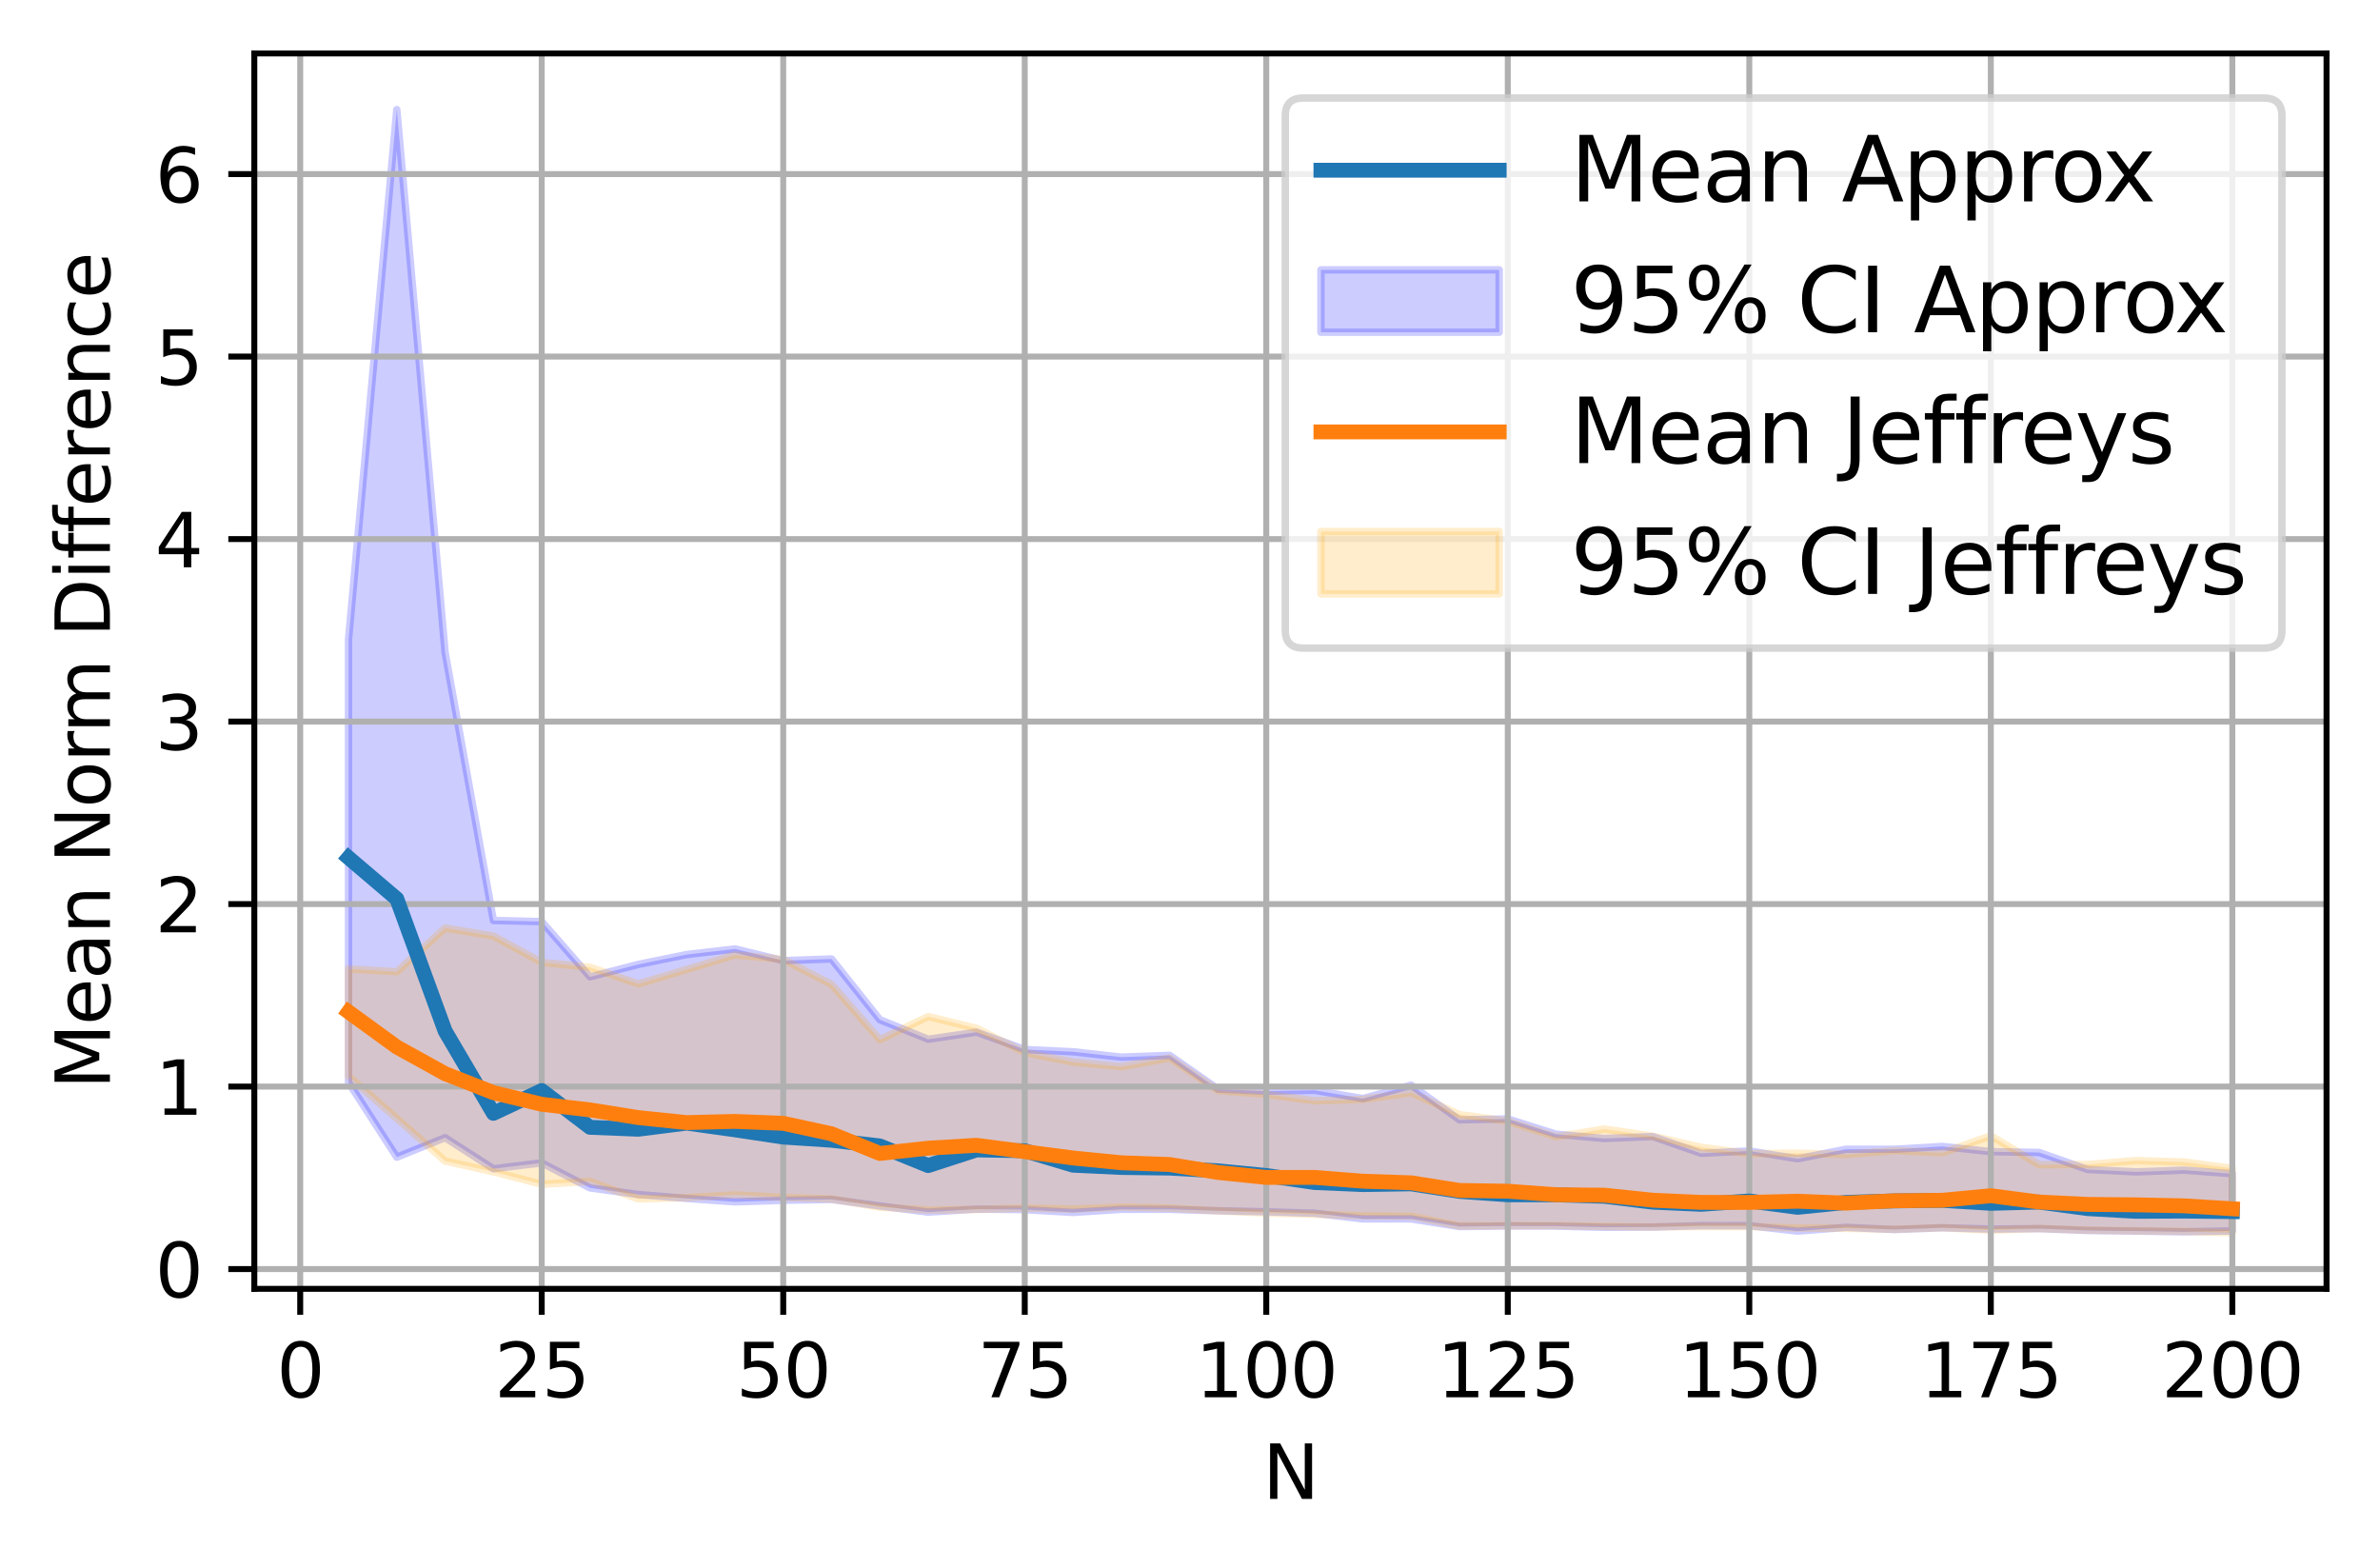 <?xml version="1.0" encoding="utf-8" standalone="no"?>
<!DOCTYPE svg PUBLIC "-//W3C//DTD SVG 1.1//EN"
  "http://www.w3.org/Graphics/SVG/1.1/DTD/svg11.dtd">
<svg xmlns:xlink="http://www.w3.org/1999/xlink" width="320.441pt" height="211.076pt" viewBox="0 0 320.441 211.076" xmlns="http://www.w3.org/2000/svg" version="1.1">
 <defs>
  <style type="text/css">*{stroke-linejoin: round; stroke-linecap: butt}</style>
 </defs>
 <g id="figure_1">
  <g id="patch_1">
   <path d="M 0 211.076 
L 320.441 211.076 
L 320.441 0 
L 0 0 
z
" style="fill: #ffffff"/>
  </g>
  <g id="axes_1">
   <g id="patch_2">
    <path d="M 34.241 173.52 
L 313.241 173.52 
L 313.241 7.2 
L 34.241 7.2 
z
" style="fill: #ffffff"/>
   </g>
   <g id="PolyCollection_1">
    <defs>
     <path id="m1c92e8c00d" d="M 46.922 -124.936 
L 46.922 -65.356 
L 53.426 -55.281 
L 59.929 -57.908 
L 66.433 -53.724 
L 72.936 -54.516 
L 79.44 -51.143 
L 85.943 -50.252 
L 92.447 -49.724 
L 98.95 -49.266 
L 105.454 -49.476 
L 111.957 -49.588 
L 118.461 -48.715 
L 124.964 -47.886 
L 131.468 -48.287 
L 137.971 -48.221 
L 144.475 -47.84 
L 150.978 -48.26 
L 157.482 -48.259 
L 163.985 -48.067 
L 170.489 -47.929 
L 176.992 -47.73 
L 183.496 -46.969 
L 189.999 -46.968 
L 196.503 -45.942 
L 203.006 -46.016 
L 209.51 -46.002 
L 216.013 -45.842 
L 222.517 -45.874 
L 229.02 -46.062 
L 235.524 -46.058 
L 242.027 -45.327 
L 248.531 -45.833 
L 255.034 -45.539 
L 261.538 -45.777 
L 268.041 -45.603 
L 274.545 -45.66 
L 281.048 -45.412 
L 287.552 -45.329 
L 294.055 -45.232 
L 300.559 -45.352 
L 300.559 -53.049 
L 300.559 -53.049 
L 294.055 -53.537 
L 287.552 -53.296 
L 281.048 -53.628 
L 274.545 -55.917 
L 268.041 -56.018 
L 261.538 -56.726 
L 255.034 -56.342 
L 248.531 -56.345 
L 242.027 -55.063 
L 235.524 -56.113 
L 229.02 -55.8 
L 222.517 -58.061 
L 216.013 -57.795 
L 209.51 -58.371 
L 203.006 -60.427 
L 196.503 -60.304 
L 189.999 -64.976 
L 183.496 -63.168 
L 176.992 -64.29 
L 170.489 -64.167 
L 163.985 -64.443 
L 157.482 -68.988 
L 150.978 -68.751 
L 144.475 -69.472 
L 137.971 -69.773 
L 131.468 -72.113 
L 124.964 -71.154 
L 118.461 -73.789 
L 111.957 -81.968 
L 105.454 -81.739 
L 98.95 -83.316 
L 92.447 -82.561 
L 85.943 -81.234 
L 79.44 -79.557 
L 72.936 -86.996 
L 66.433 -87.147 
L 59.929 -123.24 
L 53.426 -196.316 
L 46.922 -124.936 
z
" style="stroke: #0000ff; stroke-opacity: 0.2"/>
    </defs>
    <g clip-path="url(#p678a754b02)">
     <use xlink:href="#m1c92e8c00d" x="0" y="211.076" style="fill: #0000ff; fill-opacity: 0.2; stroke: #0000ff; stroke-opacity: 0.2"/>
    </g>
   </g>
   <g id="PolyCollection_2">
    <defs>
     <path id="mdba406641c" d="M 46.922 -80.632 
L 46.922 -66.169 
L 53.426 -60.493 
L 59.929 -54.762 
L 66.433 -53.316 
L 72.936 -51.633 
L 79.44 -52.017 
L 85.943 -49.659 
L 92.447 -49.832 
L 98.95 -50.206 
L 105.454 -49.863 
L 111.957 -49.658 
L 118.461 -48.539 
L 124.964 -48.167 
L 131.468 -48.236 
L 137.971 -48.434 
L 144.475 -48.292 
L 150.978 -48.556 
L 157.482 -48.426 
L 163.985 -48.049 
L 170.489 -47.768 
L 176.992 -47.586 
L 183.496 -47.379 
L 189.999 -47.326 
L 196.503 -46.027 
L 203.006 -46.058 
L 209.51 -46.069 
L 216.013 -45.961 
L 222.517 -45.876 
L 229.02 -45.949 
L 235.524 -45.92 
L 242.027 -45.739 
L 248.531 -45.7 
L 255.034 -45.57 
L 261.538 -45.78 
L 268.041 -45.45 
L 274.545 -45.676 
L 281.048 -45.449 
L 287.552 -45.357 
L 294.055 -45.284 
L 300.559 -45.116 
L 300.559 -53.774 
L 300.559 -53.774 
L 294.055 -54.628 
L 287.552 -54.818 
L 281.048 -54.296 
L 274.545 -54.262 
L 268.041 -58.158 
L 261.538 -55.879 
L 255.034 -56.151 
L 248.531 -55.647 
L 242.027 -55.814 
L 235.524 -55.747 
L 229.02 -56.615 
L 222.517 -58.109 
L 216.013 -59.063 
L 209.51 -58.032 
L 203.006 -60.123 
L 196.503 -61.013 
L 189.999 -63.961 
L 183.496 -63.063 
L 176.992 -62.874 
L 170.489 -63.735 
L 163.985 -64.251 
L 157.482 -68.634 
L 150.978 -67.459 
L 144.475 -68.078 
L 137.971 -69.363 
L 131.468 -72.636 
L 124.964 -74.212 
L 118.461 -71.097 
L 111.957 -78.545 
L 105.454 -81.898 
L 98.95 -82.515 
L 92.447 -80.549 
L 85.943 -78.61 
L 79.44 -80.845 
L 72.936 -81.505 
L 66.433 -85.051 
L 59.929 -86.131 
L 53.426 -80.248 
L 46.922 -80.632 
z
" style="stroke: #ffa500; stroke-opacity: 0.2"/>
    </defs>
    <g clip-path="url(#p678a754b02)">
     <use xlink:href="#mdba406641c" x="0" y="211.076" style="fill: #ffa500; fill-opacity: 0.2; stroke: #ffa500; stroke-opacity: 0.2"/>
    </g>
   </g>
   <g id="matplotlib.axis_1">
    <g id="xtick_1">
     <g id="line2d_1">
      <path d="M 40.419 173.52 
L 40.419 7.2 
" clip-path="url(#p678a754b02)" style="fill: none; stroke: #b0b0b0; stroke-width: 0.8; stroke-linecap: square"/>
     </g>
     <g id="line2d_2">
      <defs>
       <path id="m79bbc64d8c" d="M 0 0 
L 0 3.5 
" style="stroke: #000000; stroke-width: 0.8"/>
      </defs>
      <g>
       <use xlink:href="#m79bbc64d8c" x="40.419" y="173.52" style="stroke: #000000; stroke-width: 0.8"/>
      </g>
     </g>
     <g id="text_1">
      <!-- 0 -->
      <g transform="translate(37.238 188.118) scale(0.1 -0.1)">
       <defs>
        <path id="DejaVuSans-30" d="M 2034 4250 
Q 1547 4250 1301 3770 
Q 1056 3291 1056 2328 
Q 1056 1369 1301 889 
Q 1547 409 2034 409 
Q 2525 409 2770 889 
Q 3016 1369 3016 2328 
Q 3016 3291 2770 3770 
Q 2525 4250 2034 4250 
z
M 2034 4750 
Q 2819 4750 3233 4129 
Q 3647 3509 3647 2328 
Q 3647 1150 3233 529 
Q 2819 -91 2034 -91 
Q 1250 -91 836 529 
Q 422 1150 422 2328 
Q 422 3509 836 4129 
Q 1250 4750 2034 4750 
z
" transform="scale(0.016)"/>
       </defs>
       <use xlink:href="#DejaVuSans-30"/>
      </g>
     </g>
    </g>
    <g id="xtick_2">
     <g id="line2d_3">
      <path d="M 72.936 173.52 
L 72.936 7.2 
" clip-path="url(#p678a754b02)" style="fill: none; stroke: #b0b0b0; stroke-width: 0.8; stroke-linecap: square"/>
     </g>
     <g id="line2d_4">
      <g>
       <use xlink:href="#m79bbc64d8c" x="72.936" y="173.52" style="stroke: #000000; stroke-width: 0.8"/>
      </g>
     </g>
     <g id="text_2">
      <!-- 25 -->
      <g transform="translate(66.574 188.118) scale(0.1 -0.1)">
       <defs>
        <path id="DejaVuSans-32" d="M 1228 531 
L 3431 531 
L 3431 0 
L 469 0 
L 469 531 
Q 828 903 1448 1529 
Q 2069 2156 2228 2338 
Q 2531 2678 2651 2914 
Q 2772 3150 2772 3378 
Q 2772 3750 2511 3984 
Q 2250 4219 1831 4219 
Q 1534 4219 1204 4116 
Q 875 4013 500 3803 
L 500 4441 
Q 881 4594 1212 4672 
Q 1544 4750 1819 4750 
Q 2544 4750 2975 4387 
Q 3406 4025 3406 3419 
Q 3406 3131 3298 2873 
Q 3191 2616 2906 2266 
Q 2828 2175 2409 1742 
Q 1991 1309 1228 531 
z
" transform="scale(0.016)"/>
        <path id="DejaVuSans-35" d="M 691 4666 
L 3169 4666 
L 3169 4134 
L 1269 4134 
L 1269 2991 
Q 1406 3038 1543 3061 
Q 1681 3084 1819 3084 
Q 2600 3084 3056 2656 
Q 3513 2228 3513 1497 
Q 3513 744 3044 326 
Q 2575 -91 1722 -91 
Q 1428 -91 1123 -41 
Q 819 9 494 109 
L 494 744 
Q 775 591 1075 516 
Q 1375 441 1709 441 
Q 2250 441 2565 725 
Q 2881 1009 2881 1497 
Q 2881 1984 2565 2268 
Q 2250 2553 1709 2553 
Q 1456 2553 1204 2497 
Q 953 2441 691 2322 
L 691 4666 
z
" transform="scale(0.016)"/>
       </defs>
       <use xlink:href="#DejaVuSans-32"/>
       <use xlink:href="#DejaVuSans-35" x="63.623"/>
      </g>
     </g>
    </g>
    <g id="xtick_3">
     <g id="line2d_5">
      <path d="M 105.454 173.52 
L 105.454 7.2 
" clip-path="url(#p678a754b02)" style="fill: none; stroke: #b0b0b0; stroke-width: 0.8; stroke-linecap: square"/>
     </g>
     <g id="line2d_6">
      <g>
       <use xlink:href="#m79bbc64d8c" x="105.454" y="173.52" style="stroke: #000000; stroke-width: 0.8"/>
      </g>
     </g>
     <g id="text_3">
      <!-- 50 -->
      <g transform="translate(99.091 188.118) scale(0.1 -0.1)">
       <use xlink:href="#DejaVuSans-35"/>
       <use xlink:href="#DejaVuSans-30" x="63.623"/>
      </g>
     </g>
    </g>
    <g id="xtick_4">
     <g id="line2d_7">
      <path d="M 137.971 173.52 
L 137.971 7.2 
" clip-path="url(#p678a754b02)" style="fill: none; stroke: #b0b0b0; stroke-width: 0.8; stroke-linecap: square"/>
     </g>
     <g id="line2d_8">
      <g>
       <use xlink:href="#m79bbc64d8c" x="137.971" y="173.52" style="stroke: #000000; stroke-width: 0.8"/>
      </g>
     </g>
     <g id="text_4">
      <!-- 75 -->
      <g transform="translate(131.609 188.118) scale(0.1 -0.1)">
       <defs>
        <path id="DejaVuSans-37" d="M 525 4666 
L 3525 4666 
L 3525 4397 
L 1831 0 
L 1172 0 
L 2766 4134 
L 525 4134 
L 525 4666 
z
" transform="scale(0.016)"/>
       </defs>
       <use xlink:href="#DejaVuSans-37"/>
       <use xlink:href="#DejaVuSans-35" x="63.623"/>
      </g>
     </g>
    </g>
    <g id="xtick_5">
     <g id="line2d_9">
      <path d="M 170.489 173.52 
L 170.489 7.2 
" clip-path="url(#p678a754b02)" style="fill: none; stroke: #b0b0b0; stroke-width: 0.8; stroke-linecap: square"/>
     </g>
     <g id="line2d_10">
      <g>
       <use xlink:href="#m79bbc64d8c" x="170.489" y="173.52" style="stroke: #000000; stroke-width: 0.8"/>
      </g>
     </g>
     <g id="text_5">
      <!-- 100 -->
      <g transform="translate(160.945 188.118) scale(0.1 -0.1)">
       <defs>
        <path id="DejaVuSans-31" d="M 794 531 
L 1825 531 
L 1825 4091 
L 703 3866 
L 703 4441 
L 1819 4666 
L 2450 4666 
L 2450 531 
L 3481 531 
L 3481 0 
L 794 0 
L 794 531 
z
" transform="scale(0.016)"/>
       </defs>
       <use xlink:href="#DejaVuSans-31"/>
       <use xlink:href="#DejaVuSans-30" x="63.623"/>
       <use xlink:href="#DejaVuSans-30" x="127.246"/>
      </g>
     </g>
    </g>
    <g id="xtick_6">
     <g id="line2d_11">
      <path d="M 203.006 173.52 
L 203.006 7.2 
" clip-path="url(#p678a754b02)" style="fill: none; stroke: #b0b0b0; stroke-width: 0.8; stroke-linecap: square"/>
     </g>
     <g id="line2d_12">
      <g>
       <use xlink:href="#m79bbc64d8c" x="203.006" y="173.52" style="stroke: #000000; stroke-width: 0.8"/>
      </g>
     </g>
     <g id="text_6">
      <!-- 125 -->
      <g transform="translate(193.463 188.118) scale(0.1 -0.1)">
       <use xlink:href="#DejaVuSans-31"/>
       <use xlink:href="#DejaVuSans-32" x="63.623"/>
       <use xlink:href="#DejaVuSans-35" x="127.246"/>
      </g>
     </g>
    </g>
    <g id="xtick_7">
     <g id="line2d_13">
      <path d="M 235.524 173.52 
L 235.524 7.2 
" clip-path="url(#p678a754b02)" style="fill: none; stroke: #b0b0b0; stroke-width: 0.8; stroke-linecap: square"/>
     </g>
     <g id="line2d_14">
      <g>
       <use xlink:href="#m79bbc64d8c" x="235.524" y="173.52" style="stroke: #000000; stroke-width: 0.8"/>
      </g>
     </g>
     <g id="text_7">
      <!-- 150 -->
      <g transform="translate(225.98 188.118) scale(0.1 -0.1)">
       <use xlink:href="#DejaVuSans-31"/>
       <use xlink:href="#DejaVuSans-35" x="63.623"/>
       <use xlink:href="#DejaVuSans-30" x="127.246"/>
      </g>
     </g>
    </g>
    <g id="xtick_8">
     <g id="line2d_15">
      <path d="M 268.041 173.52 
L 268.041 7.2 
" clip-path="url(#p678a754b02)" style="fill: none; stroke: #b0b0b0; stroke-width: 0.8; stroke-linecap: square"/>
     </g>
     <g id="line2d_16">
      <g>
       <use xlink:href="#m79bbc64d8c" x="268.041" y="173.52" style="stroke: #000000; stroke-width: 0.8"/>
      </g>
     </g>
     <g id="text_8">
      <!-- 175 -->
      <g transform="translate(258.498 188.118) scale(0.1 -0.1)">
       <use xlink:href="#DejaVuSans-31"/>
       <use xlink:href="#DejaVuSans-37" x="63.623"/>
       <use xlink:href="#DejaVuSans-35" x="127.246"/>
      </g>
     </g>
    </g>
    <g id="xtick_9">
     <g id="line2d_17">
      <path d="M 300.559 173.52 
L 300.559 7.2 
" clip-path="url(#p678a754b02)" style="fill: none; stroke: #b0b0b0; stroke-width: 0.8; stroke-linecap: square"/>
     </g>
     <g id="line2d_18">
      <g>
       <use xlink:href="#m79bbc64d8c" x="300.559" y="173.52" style="stroke: #000000; stroke-width: 0.8"/>
      </g>
     </g>
     <g id="text_9">
      <!-- 200 -->
      <g transform="translate(291.015 188.118) scale(0.1 -0.1)">
       <use xlink:href="#DejaVuSans-32"/>
       <use xlink:href="#DejaVuSans-30" x="63.623"/>
       <use xlink:href="#DejaVuSans-30" x="127.246"/>
      </g>
     </g>
    </g>
    <g id="text_10">
     <!-- N -->
     <g transform="translate(170 201.797) scale(0.1 -0.1)">
      <defs>
       <path id="DejaVuSans-4e" d="M 628 4666 
L 1478 4666 
L 3547 763 
L 3547 4666 
L 4159 4666 
L 4159 0 
L 3309 0 
L 1241 3903 
L 1241 0 
L 628 0 
L 628 4666 
z
" transform="scale(0.016)"/>
      </defs>
      <use xlink:href="#DejaVuSans-4e"/>
     </g>
    </g>
   </g>
   <g id="matplotlib.axis_2">
    <g id="ytick_1">
     <g id="line2d_19">
      <path d="M 34.241 170.86 
L 313.241 170.86 
" clip-path="url(#p678a754b02)" style="fill: none; stroke: #b0b0b0; stroke-width: 0.8; stroke-linecap: square"/>
     </g>
     <g id="line2d_20">
      <defs>
       <path id="m15e1d84837" d="M 0 0 
L -3.5 0 
" style="stroke: #000000; stroke-width: 0.8"/>
      </defs>
      <g>
       <use xlink:href="#m15e1d84837" x="34.241" y="170.86" style="stroke: #000000; stroke-width: 0.8"/>
      </g>
     </g>
     <g id="text_11">
      <!-- 0 -->
      <g transform="translate(20.878 174.659) scale(0.1 -0.1)">
       <use xlink:href="#DejaVuSans-30"/>
      </g>
     </g>
    </g>
    <g id="ytick_2">
     <g id="line2d_21">
      <path d="M 34.241 146.29 
L 313.241 146.29 
" clip-path="url(#p678a754b02)" style="fill: none; stroke: #b0b0b0; stroke-width: 0.8; stroke-linecap: square"/>
     </g>
     <g id="line2d_22">
      <g>
       <use xlink:href="#m15e1d84837" x="34.241" y="146.29" style="stroke: #000000; stroke-width: 0.8"/>
      </g>
     </g>
     <g id="text_12">
      <!-- 1 -->
      <g transform="translate(20.878 150.089) scale(0.1 -0.1)">
       <use xlink:href="#DejaVuSans-31"/>
      </g>
     </g>
    </g>
    <g id="ytick_3">
     <g id="line2d_23">
      <path d="M 34.241 121.719 
L 313.241 121.719 
" clip-path="url(#p678a754b02)" style="fill: none; stroke: #b0b0b0; stroke-width: 0.8; stroke-linecap: square"/>
     </g>
     <g id="line2d_24">
      <g>
       <use xlink:href="#m15e1d84837" x="34.241" y="121.719" style="stroke: #000000; stroke-width: 0.8"/>
      </g>
     </g>
     <g id="text_13">
      <!-- 2 -->
      <g transform="translate(20.878 125.519) scale(0.1 -0.1)">
       <use xlink:href="#DejaVuSans-32"/>
      </g>
     </g>
    </g>
    <g id="ytick_4">
     <g id="line2d_25">
      <path d="M 34.241 97.149 
L 313.241 97.149 
" clip-path="url(#p678a754b02)" style="fill: none; stroke: #b0b0b0; stroke-width: 0.8; stroke-linecap: square"/>
     </g>
     <g id="line2d_26">
      <g>
       <use xlink:href="#m15e1d84837" x="34.241" y="97.149" style="stroke: #000000; stroke-width: 0.8"/>
      </g>
     </g>
     <g id="text_14">
      <!-- 3 -->
      <g transform="translate(20.878 100.948) scale(0.1 -0.1)">
       <defs>
        <path id="DejaVuSans-33" d="M 2597 2516 
Q 3050 2419 3304 2112 
Q 3559 1806 3559 1356 
Q 3559 666 3084 287 
Q 2609 -91 1734 -91 
Q 1441 -91 1130 -33 
Q 819 25 488 141 
L 488 750 
Q 750 597 1062 519 
Q 1375 441 1716 441 
Q 2309 441 2620 675 
Q 2931 909 2931 1356 
Q 2931 1769 2642 2001 
Q 2353 2234 1838 2234 
L 1294 2234 
L 1294 2753 
L 1863 2753 
Q 2328 2753 2575 2939 
Q 2822 3125 2822 3475 
Q 2822 3834 2567 4026 
Q 2313 4219 1838 4219 
Q 1578 4219 1281 4162 
Q 984 4106 628 3988 
L 628 4550 
Q 988 4650 1302 4700 
Q 1616 4750 1894 4750 
Q 2613 4750 3031 4423 
Q 3450 4097 3450 3541 
Q 3450 3153 3228 2886 
Q 3006 2619 2597 2516 
z
" transform="scale(0.016)"/>
       </defs>
       <use xlink:href="#DejaVuSans-33"/>
      </g>
     </g>
    </g>
    <g id="ytick_5">
     <g id="line2d_27">
      <path d="M 34.241 72.578 
L 313.241 72.578 
" clip-path="url(#p678a754b02)" style="fill: none; stroke: #b0b0b0; stroke-width: 0.8; stroke-linecap: square"/>
     </g>
     <g id="line2d_28">
      <g>
       <use xlink:href="#m15e1d84837" x="34.241" y="72.578" style="stroke: #000000; stroke-width: 0.8"/>
      </g>
     </g>
     <g id="text_15">
      <!-- 4 -->
      <g transform="translate(20.878 76.378) scale(0.1 -0.1)">
       <defs>
        <path id="DejaVuSans-34" d="M 2419 4116 
L 825 1625 
L 2419 1625 
L 2419 4116 
z
M 2253 4666 
L 3047 4666 
L 3047 1625 
L 3713 1625 
L 3713 1100 
L 3047 1100 
L 3047 0 
L 2419 0 
L 2419 1100 
L 313 1100 
L 313 1709 
L 2253 4666 
z
" transform="scale(0.016)"/>
       </defs>
       <use xlink:href="#DejaVuSans-34"/>
      </g>
     </g>
    </g>
    <g id="ytick_6">
     <g id="line2d_29">
      <path d="M 34.241 48.008 
L 313.241 48.008 
" clip-path="url(#p678a754b02)" style="fill: none; stroke: #b0b0b0; stroke-width: 0.8; stroke-linecap: square"/>
     </g>
     <g id="line2d_30">
      <g>
       <use xlink:href="#m15e1d84837" x="34.241" y="48.008" style="stroke: #000000; stroke-width: 0.8"/>
      </g>
     </g>
     <g id="text_16">
      <!-- 5 -->
      <g transform="translate(20.878 51.807) scale(0.1 -0.1)">
       <use xlink:href="#DejaVuSans-35"/>
      </g>
     </g>
    </g>
    <g id="ytick_7">
     <g id="line2d_31">
      <path d="M 34.241 23.437 
L 313.241 23.437 
" clip-path="url(#p678a754b02)" style="fill: none; stroke: #b0b0b0; stroke-width: 0.8; stroke-linecap: square"/>
     </g>
     <g id="line2d_32">
      <g>
       <use xlink:href="#m15e1d84837" x="34.241" y="23.437" style="stroke: #000000; stroke-width: 0.8"/>
      </g>
     </g>
     <g id="text_17">
      <!-- 6 -->
      <g transform="translate(20.878 27.237) scale(0.1 -0.1)">
       <defs>
        <path id="DejaVuSans-36" d="M 2113 2584 
Q 1688 2584 1439 2293 
Q 1191 2003 1191 1497 
Q 1191 994 1439 701 
Q 1688 409 2113 409 
Q 2538 409 2786 701 
Q 3034 994 3034 1497 
Q 3034 2003 2786 2293 
Q 2538 2584 2113 2584 
z
M 3366 4563 
L 3366 3988 
Q 3128 4100 2886 4159 
Q 2644 4219 2406 4219 
Q 1781 4219 1451 3797 
Q 1122 3375 1075 2522 
Q 1259 2794 1537 2939 
Q 1816 3084 2150 3084 
Q 2853 3084 3261 2657 
Q 3669 2231 3669 1497 
Q 3669 778 3244 343 
Q 2819 -91 2113 -91 
Q 1303 -91 875 529 
Q 447 1150 447 2328 
Q 447 3434 972 4092 
Q 1497 4750 2381 4750 
Q 2619 4750 2861 4703 
Q 3103 4656 3366 4563 
z
" transform="scale(0.016)"/>
       </defs>
       <use xlink:href="#DejaVuSans-36"/>
      </g>
     </g>
    </g>
    <g id="text_18">
     <!-- Mean Norm Difference -->
     <g transform="translate(14.798 146.65) rotate(-90) scale(0.1 -0.1)">
      <defs>
       <path id="DejaVuSans-4d" d="M 628 4666 
L 1569 4666 
L 2759 1491 
L 3956 4666 
L 4897 4666 
L 4897 0 
L 4281 0 
L 4281 4097 
L 3078 897 
L 2444 897 
L 1241 4097 
L 1241 0 
L 628 0 
L 628 4666 
z
" transform="scale(0.016)"/>
       <path id="DejaVuSans-65" d="M 3597 1894 
L 3597 1613 
L 953 1613 
Q 991 1019 1311 708 
Q 1631 397 2203 397 
Q 2534 397 2845 478 
Q 3156 559 3463 722 
L 3463 178 
Q 3153 47 2828 -22 
Q 2503 -91 2169 -91 
Q 1331 -91 842 396 
Q 353 884 353 1716 
Q 353 2575 817 3079 
Q 1281 3584 2069 3584 
Q 2775 3584 3186 3129 
Q 3597 2675 3597 1894 
z
M 3022 2063 
Q 3016 2534 2758 2815 
Q 2500 3097 2075 3097 
Q 1594 3097 1305 2825 
Q 1016 2553 972 2059 
L 3022 2063 
z
" transform="scale(0.016)"/>
       <path id="DejaVuSans-61" d="M 2194 1759 
Q 1497 1759 1228 1600 
Q 959 1441 959 1056 
Q 959 750 1161 570 
Q 1363 391 1709 391 
Q 2188 391 2477 730 
Q 2766 1069 2766 1631 
L 2766 1759 
L 2194 1759 
z
M 3341 1997 
L 3341 0 
L 2766 0 
L 2766 531 
Q 2569 213 2275 61 
Q 1981 -91 1556 -91 
Q 1019 -91 701 211 
Q 384 513 384 1019 
Q 384 1609 779 1909 
Q 1175 2209 1959 2209 
L 2766 2209 
L 2766 2266 
Q 2766 2663 2505 2880 
Q 2244 3097 1772 3097 
Q 1472 3097 1187 3025 
Q 903 2953 641 2809 
L 641 3341 
Q 956 3463 1253 3523 
Q 1550 3584 1831 3584 
Q 2591 3584 2966 3190 
Q 3341 2797 3341 1997 
z
" transform="scale(0.016)"/>
       <path id="DejaVuSans-6e" d="M 3513 2113 
L 3513 0 
L 2938 0 
L 2938 2094 
Q 2938 2591 2744 2837 
Q 2550 3084 2163 3084 
Q 1697 3084 1428 2787 
Q 1159 2491 1159 1978 
L 1159 0 
L 581 0 
L 581 3500 
L 1159 3500 
L 1159 2956 
Q 1366 3272 1645 3428 
Q 1925 3584 2291 3584 
Q 2894 3584 3203 3211 
Q 3513 2838 3513 2113 
z
" transform="scale(0.016)"/>
       <path id="DejaVuSans-20" transform="scale(0.016)"/>
       <path id="DejaVuSans-6f" d="M 1959 3097 
Q 1497 3097 1228 2736 
Q 959 2375 959 1747 
Q 959 1119 1226 758 
Q 1494 397 1959 397 
Q 2419 397 2687 759 
Q 2956 1122 2956 1747 
Q 2956 2369 2687 2733 
Q 2419 3097 1959 3097 
z
M 1959 3584 
Q 2709 3584 3137 3096 
Q 3566 2609 3566 1747 
Q 3566 888 3137 398 
Q 2709 -91 1959 -91 
Q 1206 -91 779 398 
Q 353 888 353 1747 
Q 353 2609 779 3096 
Q 1206 3584 1959 3584 
z
" transform="scale(0.016)"/>
       <path id="DejaVuSans-72" d="M 2631 2963 
Q 2534 3019 2420 3045 
Q 2306 3072 2169 3072 
Q 1681 3072 1420 2755 
Q 1159 2438 1159 1844 
L 1159 0 
L 581 0 
L 581 3500 
L 1159 3500 
L 1159 2956 
Q 1341 3275 1631 3429 
Q 1922 3584 2338 3584 
Q 2397 3584 2469 3576 
Q 2541 3569 2628 3553 
L 2631 2963 
z
" transform="scale(0.016)"/>
       <path id="DejaVuSans-6d" d="M 3328 2828 
Q 3544 3216 3844 3400 
Q 4144 3584 4550 3584 
Q 5097 3584 5394 3201 
Q 5691 2819 5691 2113 
L 5691 0 
L 5113 0 
L 5113 2094 
Q 5113 2597 4934 2840 
Q 4756 3084 4391 3084 
Q 3944 3084 3684 2787 
Q 3425 2491 3425 1978 
L 3425 0 
L 2847 0 
L 2847 2094 
Q 2847 2600 2669 2842 
Q 2491 3084 2119 3084 
Q 1678 3084 1418 2786 
Q 1159 2488 1159 1978 
L 1159 0 
L 581 0 
L 581 3500 
L 1159 3500 
L 1159 2956 
Q 1356 3278 1631 3431 
Q 1906 3584 2284 3584 
Q 2666 3584 2933 3390 
Q 3200 3197 3328 2828 
z
" transform="scale(0.016)"/>
       <path id="DejaVuSans-44" d="M 1259 4147 
L 1259 519 
L 2022 519 
Q 2988 519 3436 956 
Q 3884 1394 3884 2338 
Q 3884 3275 3436 3711 
Q 2988 4147 2022 4147 
L 1259 4147 
z
M 628 4666 
L 1925 4666 
Q 3281 4666 3915 4102 
Q 4550 3538 4550 2338 
Q 4550 1131 3912 565 
Q 3275 0 1925 0 
L 628 0 
L 628 4666 
z
" transform="scale(0.016)"/>
       <path id="DejaVuSans-69" d="M 603 3500 
L 1178 3500 
L 1178 0 
L 603 0 
L 603 3500 
z
M 603 4863 
L 1178 4863 
L 1178 4134 
L 603 4134 
L 603 4863 
z
" transform="scale(0.016)"/>
       <path id="DejaVuSans-66" d="M 2375 4863 
L 2375 4384 
L 1825 4384 
Q 1516 4384 1395 4259 
Q 1275 4134 1275 3809 
L 1275 3500 
L 2222 3500 
L 2222 3053 
L 1275 3053 
L 1275 0 
L 697 0 
L 697 3053 
L 147 3053 
L 147 3500 
L 697 3500 
L 697 3744 
Q 697 4328 969 4595 
Q 1241 4863 1831 4863 
L 2375 4863 
z
" transform="scale(0.016)"/>
       <path id="DejaVuSans-63" d="M 3122 3366 
L 3122 2828 
Q 2878 2963 2633 3030 
Q 2388 3097 2138 3097 
Q 1578 3097 1268 2742 
Q 959 2388 959 1747 
Q 959 1106 1268 751 
Q 1578 397 2138 397 
Q 2388 397 2633 464 
Q 2878 531 3122 666 
L 3122 134 
Q 2881 22 2623 -34 
Q 2366 -91 2075 -91 
Q 1284 -91 818 406 
Q 353 903 353 1747 
Q 353 2603 823 3093 
Q 1294 3584 2113 3584 
Q 2378 3584 2631 3529 
Q 2884 3475 3122 3366 
z
" transform="scale(0.016)"/>
      </defs>
      <use xlink:href="#DejaVuSans-4d"/>
      <use xlink:href="#DejaVuSans-65" x="86.279"/>
      <use xlink:href="#DejaVuSans-61" x="147.803"/>
      <use xlink:href="#DejaVuSans-6e" x="209.082"/>
      <use xlink:href="#DejaVuSans-20" x="272.461"/>
      <use xlink:href="#DejaVuSans-4e" x="304.248"/>
      <use xlink:href="#DejaVuSans-6f" x="379.053"/>
      <use xlink:href="#DejaVuSans-72" x="440.234"/>
      <use xlink:href="#DejaVuSans-6d" x="479.598"/>
      <use xlink:href="#DejaVuSans-20" x="577.01"/>
      <use xlink:href="#DejaVuSans-44" x="608.797"/>
      <use xlink:href="#DejaVuSans-69" x="685.799"/>
      <use xlink:href="#DejaVuSans-66" x="713.582"/>
      <use xlink:href="#DejaVuSans-66" x="748.787"/>
      <use xlink:href="#DejaVuSans-65" x="783.992"/>
      <use xlink:href="#DejaVuSans-72" x="845.516"/>
      <use xlink:href="#DejaVuSans-65" x="884.379"/>
      <use xlink:href="#DejaVuSans-6e" x="945.902"/>
      <use xlink:href="#DejaVuSans-63" x="1009.281"/>
      <use xlink:href="#DejaVuSans-65" x="1064.262"/>
     </g>
    </g>
   </g>
   <g id="line2d_33">
    <path d="M 46.922 115.478 
L 53.426 121.015 
L 59.929 138.813 
L 66.433 149.892 
L 72.936 146.83 
L 79.44 151.776 
L 85.943 152.033 
L 92.447 151.209 
L 98.95 152.115 
L 105.454 153.09 
L 111.957 153.519 
L 118.461 154.281 
L 124.964 156.927 
L 131.468 154.819 
L 137.971 154.928 
L 144.475 156.876 
L 150.978 157.183 
L 157.482 157.266 
L 163.985 157.632 
L 170.489 158.264 
L 176.992 159.208 
L 183.496 159.487 
L 189.999 159.387 
L 196.503 160.399 
L 203.006 160.861 
L 209.51 160.865 
L 216.013 161.063 
L 222.517 161.852 
L 229.02 162.141 
L 235.524 161.69 
L 242.027 162.548 
L 248.531 161.886 
L 255.034 161.683 
L 261.538 161.61 
L 268.041 162.009 
L 274.545 161.839 
L 281.048 162.718 
L 287.552 163.086 
L 294.055 163.054 
L 300.559 163.126 
" clip-path="url(#p678a754b02)" style="fill: none; stroke: #1f77b4; stroke-width: 2; stroke-linecap: square"/>
   </g>
   <g id="line2d_34">
    <path d="M 46.922 136.236 
L 53.426 140.962 
L 59.929 144.555 
L 66.433 147.108 
L 72.936 148.674 
L 79.44 149.429 
L 85.943 150.468 
L 92.447 151.139 
L 98.95 150.978 
L 105.454 151.237 
L 111.957 152.648 
L 118.461 155.295 
L 124.964 154.583 
L 131.468 154.196 
L 137.971 155.05 
L 144.475 155.904 
L 150.978 156.55 
L 157.482 156.783 
L 163.985 157.852 
L 170.489 158.522 
L 176.992 158.518 
L 183.496 159.03 
L 189.999 159.246 
L 196.503 160.273 
L 203.006 160.376 
L 209.51 160.854 
L 216.013 160.913 
L 222.517 161.586 
L 229.02 161.882 
L 235.524 161.885 
L 242.027 161.725 
L 248.531 161.981 
L 255.034 161.669 
L 261.538 161.596 
L 268.041 160.984 
L 274.545 161.835 
L 281.048 162.153 
L 287.552 162.211 
L 294.055 162.347 
L 300.559 162.74 
" clip-path="url(#p678a754b02)" style="fill: none; stroke: #ff7f0e; stroke-width: 2; stroke-linecap: square"/>
   </g>
   <g id="patch_3">
    <path d="M 34.241 173.52 
L 34.241 7.2 
" style="fill: none; stroke: #000000; stroke-width: 0.8; stroke-linejoin: miter; stroke-linecap: square"/>
   </g>
   <g id="patch_4">
    <path d="M 313.241 173.52 
L 313.241 7.2 
" style="fill: none; stroke: #000000; stroke-width: 0.8; stroke-linejoin: miter; stroke-linecap: square"/>
   </g>
   <g id="patch_5">
    <path d="M 34.241 173.52 
L 313.241 173.52 
" style="fill: none; stroke: #000000; stroke-width: 0.8; stroke-linejoin: miter; stroke-linecap: square"/>
   </g>
   <g id="patch_6">
    <path d="M 34.241 7.2 
L 313.241 7.2 
" style="fill: none; stroke: #000000; stroke-width: 0.8; stroke-linejoin: miter; stroke-linecap: square"/>
   </g>
   <g id="legend_1">
    <g id="patch_7">
     <path d="M 175.449 87.255 
L 304.841 87.255 
Q 307.241 87.255 307.241 84.855 
L 307.241 15.6 
Q 307.241 13.2 304.841 13.2 
L 175.449 13.2 
Q 173.049 13.2 173.049 15.6 
L 173.049 84.855 
Q 173.049 87.255 175.449 87.255 
z
" style="fill: #ffffff; opacity: 0.8; stroke: #cccccc; stroke-linejoin: miter"/>
    </g>
    <g id="line2d_35">
     <path d="M 177.849 22.918 
L 189.849 22.918 
L 201.849 22.918 
" style="fill: none; stroke: #1f77b4; stroke-width: 2; stroke-linecap: square"/>
    </g>
    <g id="text_19">
     <!-- Mean Approx -->
     <g transform="translate(211.449 27.118) scale(0.12 -0.12)">
      <defs>
       <path id="DejaVuSans-41" d="M 2188 4044 
L 1331 1722 
L 3047 1722 
L 2188 4044 
z
M 1831 4666 
L 2547 4666 
L 4325 0 
L 3669 0 
L 3244 1197 
L 1141 1197 
L 716 0 
L 50 0 
L 1831 4666 
z
" transform="scale(0.016)"/>
       <path id="DejaVuSans-70" d="M 1159 525 
L 1159 -1331 
L 581 -1331 
L 581 3500 
L 1159 3500 
L 1159 2969 
Q 1341 3281 1617 3432 
Q 1894 3584 2278 3584 
Q 2916 3584 3314 3078 
Q 3713 2572 3713 1747 
Q 3713 922 3314 415 
Q 2916 -91 2278 -91 
Q 1894 -91 1617 61 
Q 1341 213 1159 525 
z
M 3116 1747 
Q 3116 2381 2855 2742 
Q 2594 3103 2138 3103 
Q 1681 3103 1420 2742 
Q 1159 2381 1159 1747 
Q 1159 1113 1420 752 
Q 1681 391 2138 391 
Q 2594 391 2855 752 
Q 3116 1113 3116 1747 
z
" transform="scale(0.016)"/>
       <path id="DejaVuSans-78" d="M 3513 3500 
L 2247 1797 
L 3578 0 
L 2900 0 
L 1881 1375 
L 863 0 
L 184 0 
L 1544 1831 
L 300 3500 
L 978 3500 
L 1906 2253 
L 2834 3500 
L 3513 3500 
z
" transform="scale(0.016)"/>
      </defs>
      <use xlink:href="#DejaVuSans-4d"/>
      <use xlink:href="#DejaVuSans-65" x="86.279"/>
      <use xlink:href="#DejaVuSans-61" x="147.803"/>
      <use xlink:href="#DejaVuSans-6e" x="209.082"/>
      <use xlink:href="#DejaVuSans-20" x="272.461"/>
      <use xlink:href="#DejaVuSans-41" x="304.248"/>
      <use xlink:href="#DejaVuSans-70" x="372.656"/>
      <use xlink:href="#DejaVuSans-70" x="436.133"/>
      <use xlink:href="#DejaVuSans-72" x="499.609"/>
      <use xlink:href="#DejaVuSans-6f" x="538.473"/>
      <use xlink:href="#DejaVuSans-78" x="596.529"/>
     </g>
    </g>
    <g id="patch_8">
     <path d="M 177.849 44.732 
L 201.849 44.732 
L 201.849 36.332 
L 177.849 36.332 
z
" style="fill: #0000ff; fill-opacity: 0.2; stroke: #0000ff; stroke-opacity: 0.2; stroke-linejoin: miter"/>
    </g>
    <g id="text_20">
     <!-- 95% CI Approx -->
     <g transform="translate(211.449 44.732) scale(0.12 -0.12)">
      <defs>
       <path id="DejaVuSans-39" d="M 703 97 
L 703 672 
Q 941 559 1184 500 
Q 1428 441 1663 441 
Q 2288 441 2617 861 
Q 2947 1281 2994 2138 
Q 2813 1869 2534 1725 
Q 2256 1581 1919 1581 
Q 1219 1581 811 2004 
Q 403 2428 403 3163 
Q 403 3881 828 4315 
Q 1253 4750 1959 4750 
Q 2769 4750 3195 4129 
Q 3622 3509 3622 2328 
Q 3622 1225 3098 567 
Q 2575 -91 1691 -91 
Q 1453 -91 1209 -44 
Q 966 3 703 97 
z
M 1959 2075 
Q 2384 2075 2632 2365 
Q 2881 2656 2881 3163 
Q 2881 3666 2632 3958 
Q 2384 4250 1959 4250 
Q 1534 4250 1286 3958 
Q 1038 3666 1038 3163 
Q 1038 2656 1286 2365 
Q 1534 2075 1959 2075 
z
" transform="scale(0.016)"/>
       <path id="DejaVuSans-25" d="M 4653 2053 
Q 4381 2053 4226 1822 
Q 4072 1591 4072 1178 
Q 4072 772 4226 539 
Q 4381 306 4653 306 
Q 4919 306 5073 539 
Q 5228 772 5228 1178 
Q 5228 1588 5073 1820 
Q 4919 2053 4653 2053 
z
M 4653 2450 
Q 5147 2450 5437 2106 
Q 5728 1763 5728 1178 
Q 5728 594 5436 251 
Q 5144 -91 4653 -91 
Q 4153 -91 3862 251 
Q 3572 594 3572 1178 
Q 3572 1766 3864 2108 
Q 4156 2450 4653 2450 
z
M 1428 4353 
Q 1159 4353 1004 4120 
Q 850 3888 850 3481 
Q 850 3069 1003 2837 
Q 1156 2606 1428 2606 
Q 1700 2606 1854 2837 
Q 2009 3069 2009 3481 
Q 2009 3884 1853 4118 
Q 1697 4353 1428 4353 
z
M 4250 4750 
L 4750 4750 
L 1831 -91 
L 1331 -91 
L 4250 4750 
z
M 1428 4750 
Q 1922 4750 2215 4408 
Q 2509 4066 2509 3481 
Q 2509 2891 2217 2550 
Q 1925 2209 1428 2209 
Q 931 2209 642 2551 
Q 353 2894 353 3481 
Q 353 4063 643 4406 
Q 934 4750 1428 4750 
z
" transform="scale(0.016)"/>
       <path id="DejaVuSans-43" d="M 4122 4306 
L 4122 3641 
Q 3803 3938 3442 4084 
Q 3081 4231 2675 4231 
Q 1875 4231 1450 3742 
Q 1025 3253 1025 2328 
Q 1025 1406 1450 917 
Q 1875 428 2675 428 
Q 3081 428 3442 575 
Q 3803 722 4122 1019 
L 4122 359 
Q 3791 134 3420 21 
Q 3050 -91 2638 -91 
Q 1578 -91 968 557 
Q 359 1206 359 2328 
Q 359 3453 968 4101 
Q 1578 4750 2638 4750 
Q 3056 4750 3426 4639 
Q 3797 4528 4122 4306 
z
" transform="scale(0.016)"/>
       <path id="DejaVuSans-49" d="M 628 4666 
L 1259 4666 
L 1259 0 
L 628 0 
L 628 4666 
z
" transform="scale(0.016)"/>
      </defs>
      <use xlink:href="#DejaVuSans-39"/>
      <use xlink:href="#DejaVuSans-35" x="63.623"/>
      <use xlink:href="#DejaVuSans-25" x="127.246"/>
      <use xlink:href="#DejaVuSans-20" x="222.266"/>
      <use xlink:href="#DejaVuSans-43" x="254.053"/>
      <use xlink:href="#DejaVuSans-49" x="323.877"/>
      <use xlink:href="#DejaVuSans-20" x="353.369"/>
      <use xlink:href="#DejaVuSans-41" x="385.156"/>
      <use xlink:href="#DejaVuSans-70" x="453.564"/>
      <use xlink:href="#DejaVuSans-70" x="517.041"/>
      <use xlink:href="#DejaVuSans-72" x="580.518"/>
      <use xlink:href="#DejaVuSans-6f" x="619.381"/>
      <use xlink:href="#DejaVuSans-78" x="677.438"/>
     </g>
    </g>
    <g id="line2d_36">
     <path d="M 177.849 58.146 
L 189.849 58.146 
L 201.849 58.146 
" style="fill: none; stroke: #ff7f0e; stroke-width: 2; stroke-linecap: square"/>
    </g>
    <g id="text_21">
     <!-- Mean Jeffreys -->
     <g transform="translate(211.449 62.346) scale(0.12 -0.12)">
      <defs>
       <path id="DejaVuSans-4a" d="M 628 4666 
L 1259 4666 
L 1259 325 
Q 1259 -519 939 -900 
Q 619 -1281 -91 -1281 
L -331 -1281 
L -331 -750 
L -134 -750 
Q 284 -750 456 -515 
Q 628 -281 628 325 
L 628 4666 
z
" transform="scale(0.016)"/>
       <path id="DejaVuSans-79" d="M 2059 -325 
Q 1816 -950 1584 -1140 
Q 1353 -1331 966 -1331 
L 506 -1331 
L 506 -850 
L 844 -850 
Q 1081 -850 1212 -737 
Q 1344 -625 1503 -206 
L 1606 56 
L 191 3500 
L 800 3500 
L 1894 763 
L 2988 3500 
L 3597 3500 
L 2059 -325 
z
" transform="scale(0.016)"/>
       <path id="DejaVuSans-73" d="M 2834 3397 
L 2834 2853 
Q 2591 2978 2328 3040 
Q 2066 3103 1784 3103 
Q 1356 3103 1142 2972 
Q 928 2841 928 2578 
Q 928 2378 1081 2264 
Q 1234 2150 1697 2047 
L 1894 2003 
Q 2506 1872 2764 1633 
Q 3022 1394 3022 966 
Q 3022 478 2636 193 
Q 2250 -91 1575 -91 
Q 1294 -91 989 -36 
Q 684 19 347 128 
L 347 722 
Q 666 556 975 473 
Q 1284 391 1588 391 
Q 1994 391 2212 530 
Q 2431 669 2431 922 
Q 2431 1156 2273 1281 
Q 2116 1406 1581 1522 
L 1381 1569 
Q 847 1681 609 1914 
Q 372 2147 372 2553 
Q 372 3047 722 3315 
Q 1072 3584 1716 3584 
Q 2034 3584 2315 3537 
Q 2597 3491 2834 3397 
z
" transform="scale(0.016)"/>
      </defs>
      <use xlink:href="#DejaVuSans-4d"/>
      <use xlink:href="#DejaVuSans-65" x="86.279"/>
      <use xlink:href="#DejaVuSans-61" x="147.803"/>
      <use xlink:href="#DejaVuSans-6e" x="209.082"/>
      <use xlink:href="#DejaVuSans-20" x="272.461"/>
      <use xlink:href="#DejaVuSans-4a" x="304.248"/>
      <use xlink:href="#DejaVuSans-65" x="333.74"/>
      <use xlink:href="#DejaVuSans-66" x="395.264"/>
      <use xlink:href="#DejaVuSans-66" x="430.469"/>
      <use xlink:href="#DejaVuSans-72" x="465.674"/>
      <use xlink:href="#DejaVuSans-65" x="504.537"/>
      <use xlink:href="#DejaVuSans-79" x="566.061"/>
      <use xlink:href="#DejaVuSans-73" x="625.24"/>
     </g>
    </g>
    <g id="patch_9">
     <path d="M 177.849 79.959 
L 201.849 79.959 
L 201.849 71.559 
L 177.849 71.559 
z
" style="fill: #ffa500; fill-opacity: 0.2; stroke: #ffa500; stroke-opacity: 0.2; stroke-linejoin: miter"/>
    </g>
    <g id="text_22">
     <!-- 95% CI Jeffreys -->
     <g transform="translate(211.449 79.959) scale(0.12 -0.12)">
      <use xlink:href="#DejaVuSans-39"/>
      <use xlink:href="#DejaVuSans-35" x="63.623"/>
      <use xlink:href="#DejaVuSans-25" x="127.246"/>
      <use xlink:href="#DejaVuSans-20" x="222.266"/>
      <use xlink:href="#DejaVuSans-43" x="254.053"/>
      <use xlink:href="#DejaVuSans-49" x="323.877"/>
      <use xlink:href="#DejaVuSans-20" x="353.369"/>
      <use xlink:href="#DejaVuSans-4a" x="385.156"/>
      <use xlink:href="#DejaVuSans-65" x="414.648"/>
      <use xlink:href="#DejaVuSans-66" x="476.172"/>
      <use xlink:href="#DejaVuSans-66" x="511.377"/>
      <use xlink:href="#DejaVuSans-72" x="546.582"/>
      <use xlink:href="#DejaVuSans-65" x="585.445"/>
      <use xlink:href="#DejaVuSans-79" x="646.969"/>
      <use xlink:href="#DejaVuSans-73" x="706.148"/>
     </g>
    </g>
   </g>
  </g>
 </g>
 <defs>
  <clipPath id="p678a754b02">
   <rect x="34.241" y="7.2" width="279" height="166.32"/>
  </clipPath>
 </defs>
</svg>
